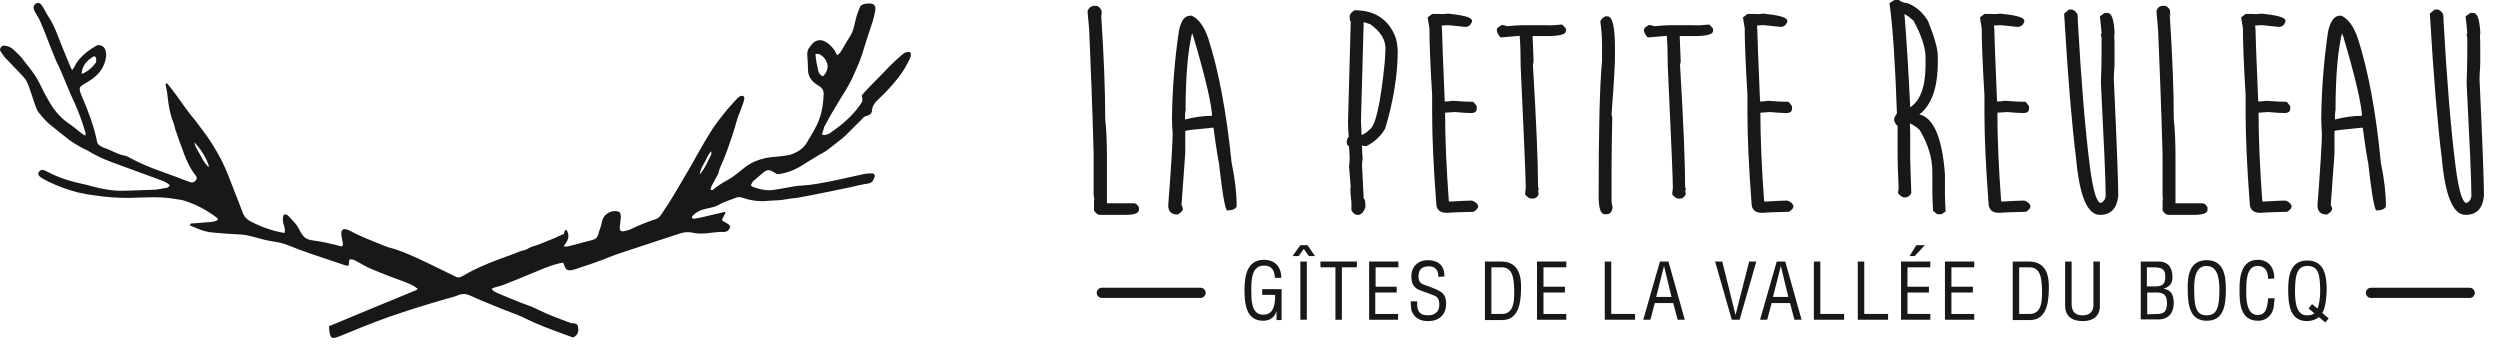 <?xml version="1.0" encoding="utf-8"?>
<!-- Generator: Adobe Illustrator 16.0.0, SVG Export Plug-In . SVG Version: 6.00 Build 0)  -->
<!DOCTYPE svg PUBLIC "-//W3C//DTD SVG 1.1//EN" "http://www.w3.org/Graphics/SVG/1.1/DTD/svg11.dtd">
<svg version="1.1" id="Calque_1" xmlns="http://www.w3.org/2000/svg" xmlns:xlink="http://www.w3.org/1999/xlink" x="0px" y="0px"
	 width="493.15px" height="69.071px" viewBox="-209.689 141.159 493.15 69.071"
	 enable-background="new -209.689 141.159 493.15 69.071" xml:space="preserve">
<g>
	<g>
		<path fill="#1A171B" d="M6.314,142.3h0.134c0.403,0,0.806,0.27,1.142,0.874c0,0.806,0.067,1.276,0.134,1.276l-0.202-0.471
			c0.538,8.195,0.806,15.047,0.806,20.621c0.202,1.814,0.336,4.299,0.336,7.523v9.135h5.307c0.403,0,0.739,0.27,1.007,0.807v0.471
			c0,0.672-0.873,1.008-2.62,1.008H7.254c-0.403,0-0.739-0.27-1.142-0.874v-0.806c0-0.873,0-1.344,0.067-1.344l-0.134-0.873v-8.128
			c-0.269-9.807-0.604-17.935-0.873-24.383l-0.336-3.762C5.105,142.636,5.575,142.3,6.314,142.3z"/>
		<path fill="#1A171B" d="M25.122,144.25h0.269c1.343,0.604,2.418,2.082,3.224,4.365c2.082,6.449,3.627,14.644,4.635,24.584
			c0.672,3.225,1.007,6.113,1.007,8.666c-0.201,0.537-0.873,0.806-1.948,0.806c-0.47-0.873-0.94-3.963-1.545-9.337
			c-0.134-0.604-0.538-2.889-1.075-6.985h-0.269c-3.56,0.336-5.307,0.537-5.307,0.671v4.367l-0.739,10.209
			c0.134,0.27,0.269,0.538,0.269,0.807s-0.336,0.672-1.007,1.074c-1.276,0-1.881-0.604-1.881-1.813
			c0.604-7.859,0.873-12.562,0.873-14.106c-0.067-1.008-0.134-2.083-0.134-3.09c0.067-5.374,0.47-11.083,1.343-17.062
			C23.241,145.256,23.98,144.25,25.122,144.25z M25.592,147.137c-0.94,3.628-1.41,8.934-1.41,15.853
			c-0.067,0-0.135,0.738-0.135,2.149v-0.403c1.814-0.471,3.627-0.738,5.374-0.738v0.402c0-2.217-1.209-7.59-3.694-15.986
			C25.323,147.406,25.256,147.003,25.592,147.137z"/>
		<path fill="#1A171B" d="M57.498,143.174c3.963,0,6.65,1.746,8.061,5.239c0.269,0.738,0.403,1.68,0.47,2.687
			c0,4.702-0.806,9.874-2.485,15.449c-0.873,1.478-2.083,2.62-3.694,3.426c-0.604,0-0.874-0.067-0.874-0.201v0.134
			c0,0.941,0.067,1.814,0.135,2.486c-0.067,0.671-0.135,1.074-0.135,1.141c0.202,4.232,0.336,6.449,0.336,6.785
			c0.202,0.066,0.336,0.47,0.336,1.344v0.402c-0.269,0.807-0.672,1.276-1.209,1.479h-0.403c-0.403,0-0.739-0.27-1.142-0.874v-0.94
			v-0.672c-0.067-0.336-0.134-1.074-0.202-2.283c0-0.471,0-0.672,0.067-0.672l-0.336-4.098c0.067-0.738,0.134-1.344,0.134-1.68
			c-0.067-1.343-0.134-2.082-0.134-2.283c-0.269-0.135-0.47-0.471-0.47-0.94c0.134-0.604,0.269-0.94,0.403-0.94
			c-0.134-1.611-0.134-2.553-0.134-3.022l0.538-19.749c-0.134,0-0.202-0.268-0.202-0.805v-0.336
			C56.625,143.914,56.894,143.578,57.498,143.174z M59.312,145.525l-0.537,19.479c0.067,1.545,0.134,2.553,0.134,2.956l-0.269-0.135
			c0.47,0,1.142-0.402,1.88-1.142c1.142-0.739,2.15-5.173,2.956-13.367c0.067-1.343,0.134-2.217,0.134-2.62
			c0-1.746-1.007-3.357-3.022-4.769C59.983,145.726,59.58,145.592,59.312,145.525z"/>
		<path fill="#1A171B" d="M76.239,143.845l0.269,0.135c-0.538,0-0.806-0.066-0.806-0.135c3.292,0.27,4.971,0.74,4.971,1.411v0.202
			c-0.269,0.672-0.672,1.007-1.343,1.007l-3.224-0.335c-0.135,0-0.604,0-1.411,0.066l0.067,0.807c0,1.209,0.202,5.978,0.538,14.172
			h0.134c0.537,0,1.007-0.066,1.411-0.134c1.747,0.134,3.09,0.202,4.097,0.202l0.672,0.873v0.47c0,0.604-0.403,0.873-1.142,0.873
			c-0.671,0-1.746-0.067-3.224-0.201c-1.007,0.067-1.612,0.134-1.881,0.134v-0.134c0,5.239,0.269,11.15,0.739,17.599
			c0.067,0,0.134,0,0.134,0.066c2.351-0.134,3.829-0.201,4.433-0.201c0.604,0.201,1.008,0.537,1.209,1.008v0.201
			c0,0.27-0.269,0.605-0.873,1.008c-2.956,0.067-4.702,0.135-5.307,0.201c-1.411,0-2.082-0.672-2.082-1.947
			c-0.538-7.12-0.806-13.031-0.806-17.733v-3.56c-0.403-6.516-0.538-10.949-0.538-13.232c-0.201-1.143-0.335-1.814-0.335-2.082
			l0.873-0.672h1.478C74.694,143.98,75.298,143.914,76.239,143.845z"/>
		<path fill="#1A171B" d="M98.472,145.996l0.739,0.806v0.47c0,0.672-1.276,1.008-3.829,1.008h-3.09c0.202,0,0.336,0,0.336-0.066
			l0.201,5.037c-0.067,0.471-0.134,0.739-0.134,0.739c0.672,11.218,1.008,19.278,1.008,24.047c0.067,0.134,0.134,0.336,0.134,0.538
			c-0.067,0.134-0.134,0.134-0.134,0.134l0.134,0.739c-0.269,0.604-0.604,0.873-1.075,0.873h-0.47c-0.336,0-0.672-0.27-1.142-0.807
			c0-0.269,0.067-0.672,0.134-1.275c0-1.613-0.335-9.605-1.007-24.048c0-2.351-0.067-4.366-0.202-6.112l0.269,0.135H90.21
			l-3.896,0.336c-0.47-0.538-0.739-1.008-0.739-1.479c0-0.336,0.336-0.672,1.075-1.008c0.672,0.135,0.94,0.27,0.94,0.27
			c1.411-0.135,2.418-0.201,3.023-0.201h4.567C96.188,146.197,97.263,146.13,98.472,145.996z"/>
		<path fill="#1A171B" d="M106.936,144.383h0.47c1.008,0,1.478,2.149,1.478,6.448v1.479c0,1.477-0.202,5.238-0.672,11.283
			c0,0.27,0.067,0.538,0.134,0.807c-0.067,3.896-0.134,7.053-0.134,9.337v7.255c0,0.134,0.067,0.47,0.202,1.074
			c-0.135,0.94-0.538,1.344-1.142,1.344h-0.47c-0.739,0-1.142-1.209-1.142-3.561c0-12.896,0.202-21.83,0.672-26.666v-3.09
			c0-1.68-0.134-3.292-0.336-4.635C105.995,145.123,106.331,144.787,106.936,144.383z"/>
		<path fill="#1A171B" d="M127.49,145.996l0.739,0.806v0.47c0,0.672-1.276,1.008-3.829,1.008h-3.09c0.202,0,0.336,0,0.336-0.066
			l0.202,5.037c-0.067,0.471-0.134,0.739-0.134,0.739c0.671,11.218,1.007,19.278,1.007,24.047c0.067,0.134,0.134,0.336,0.134,0.538
			c-0.067,0.134-0.134,0.134-0.134,0.134l0.134,0.739c-0.269,0.604-0.604,0.873-1.075,0.873h-0.47c-0.336,0-0.672-0.27-1.142-0.807
			c0-0.269,0.067-0.672,0.134-1.275c0-1.613-0.336-9.605-1.008-24.048c0-2.351-0.067-4.366-0.202-6.112l0.269,0.135h-0.134
			l-3.896,0.336c-0.47-0.538-0.739-1.008-0.739-1.479c0-0.336,0.335-0.672,1.075-1.008c0.671,0.135,0.94,0.27,0.94,0.27
			c1.41-0.135,2.418-0.201,3.022-0.201h4.567C125.139,146.197,126.213,146.13,127.49,145.996z"/>
		<path fill="#1A171B" d="M138.438,143.845l0.269,0.135c-0.538,0-0.806-0.066-0.806-0.135c3.291,0.27,4.971,0.74,4.971,1.411v0.202
			c-0.27,0.672-0.672,1.007-1.344,1.007l-3.224-0.335c-0.134,0-0.604,0-1.411,0.066l0.067,0.807c0,1.209,0.202,5.978,0.537,14.172
			h0.135c0.537,0,1.007-0.066,1.41-0.134c1.747,0.134,3.157,0.202,4.097,0.202l0.672,0.873v0.47c0,0.604-0.402,0.873-1.142,0.873
			c-0.672,0-1.747-0.067-3.224-0.201c-1.008,0.067-1.612,0.134-1.881,0.134v-0.134c0,5.239,0.269,11.15,0.739,17.599
			c0.067,0,0.134,0,0.134,0.066c2.351-0.134,3.829-0.201,4.434-0.201c0.604,0.201,1.007,0.537,1.209,1.008v0.201
			c0,0.27-0.27,0.605-0.874,1.008c-2.955,0.067-4.702,0.135-5.306,0.201c-1.411,0-2.083-0.672-2.083-1.947
			c-0.537-7.12-0.806-13.031-0.806-17.733v-3.56c-0.403-6.516-0.537-10.949-0.537-13.232c-0.202-1.143-0.336-1.814-0.336-2.082
			l0.873-0.672h1.478C136.894,143.98,137.498,143.914,138.438,143.845z"/>
		<path fill="#1A171B" d="M164.031,141.159h0.873c0.201,0.269,0.807,0.537,1.813,0.671c1.612,0.672,2.889,1.813,3.896,3.426
			c1.277,3.157,1.949,5.509,1.949,6.985v1.143c0,5.037-1.21,8.463-3.628,10.344c2.821,0.672,4.501,4.635,5.038,11.822v4.299
			c0,0.604,0.066,1.612,0.135,3.023l-0.807,0.537h-0.873l-0.807-0.672c-0.066-1.68-0.135-2.821-0.135-3.627v-4.031
			c0-2.686-0.805-5.44-2.484-8.262c-1.008-0.939-1.881-1.41-2.553-1.41h0.604c0.067,1.209,0.067,2.217,0.067,3.022v4.231
			c0.135,3.695,0.201,5.777,0.201,6.247v0.336c-0.269,0.604-0.738,0.874-1.344,0.874c-0.336,0-0.806-0.27-1.275-0.874l0.135-0.94
			c-0.135-3.09-0.202-5.172-0.202-6.246v-6.113c-0.202,0-0.403-0.336-0.672-0.94v-0.537c0.269-0.604,0.47-0.874,0.538-0.874
			c-0.336-9.807-0.807-17.128-1.479-21.83L164.031,141.159z M165.978,143.845c0.404,5.039,0.807,11.219,1.143,18.473
			c2.016-1.344,3.022-4.098,3.022-8.329v-1.545c0-1.881-0.806-4.3-2.351-7.188c-1.075-0.94-1.746-1.411-2.217-1.411H165.978z"/>
		<path fill="#1A171B" d="M185.189,143.845l0.27,0.135c-0.537,0-0.807-0.066-0.807-0.135c3.291,0.27,4.971,0.74,4.971,1.411v0.202
			c-0.269,0.672-0.672,1.007-1.344,1.007l-3.224-0.335c-0.134,0-0.604,0-1.411,0.066l0.067,0.807c0,1.209,0.202,5.978,0.538,14.172
			h0.134c0.538,0,1.008-0.066,1.411-0.134c1.746,0.134,3.09,0.202,4.097,0.202l0.672,0.873v0.47c0,0.604-0.403,0.873-1.142,0.873
			c-0.672,0-1.746-0.067-3.225-0.201c-1.008,0.067-1.611,0.134-1.881,0.134v-0.134c0,5.239,0.27,11.15,0.739,17.599
			c0.067,0,0.134,0,0.134,0.066c2.352-0.134,3.829-0.201,4.434-0.201c0.604,0.201,1.008,0.537,1.209,1.008v0.201
			c0,0.27-0.269,0.605-0.873,1.008c-2.955,0.067-4.702,0.135-5.307,0.201c-1.41,0-2.082-0.672-2.082-1.947
			c-0.537-7.12-0.807-13.031-0.807-17.733v-3.56c-0.402-6.516-0.537-10.949-0.537-13.232c-0.201-1.143-0.336-1.814-0.336-2.082
			l0.873-0.672h1.479C183.644,143.98,184.316,143.914,185.189,143.845z"/>
		<path fill="#1A171B" d="M198.421,143.041h0.672c0.739,0.335,1.075,0.805,1.075,1.477v0.537
			c0.672,12.092,1.478,21.831,2.418,29.152c0.604,4.635,1.344,6.986,2.149,6.986c0.604-0.27,0.94-0.807,0.94-1.545
			c0-2.889-0.336-10.277-0.94-22.1c0.067-2.148,0.135-4.231,0.135-6.246v-2.62l-0.135-0.739l0.135-0.268
			c-0.067-0.941-0.201-2.016-0.336-3.292l0.94-0.672h0.604c0.738,0,1.209,1.209,1.344,3.694c0,0.537,0,0.807-0.068,0.807
			c0.068,0.738,0.068,1.343,0.068,1.881v3.627l-0.135,0.672c0-0.336,0.066-0.471,0.135-0.471c-0.068,1.276-0.135,2.082-0.135,2.485
			v0.47c0.604,12.965,0.873,20.555,0.873,22.906c-0.269,2.484-1.41,3.761-3.627,3.761c-2.485,0-4.03-3.761-4.702-11.218
			c-0.806-6.381-1.612-15.852-2.351-28.48L198.421,143.041z"/>
		<path fill="#1A171B" d="M217.095,142.3h0.135c0.402,0,0.806,0.27,1.142,0.874c0,0.806,0.067,1.276,0.134,1.276l-0.201-0.471
			c0.537,8.195,0.807,15.047,0.807,20.621c0.201,1.814,0.336,4.299,0.336,7.523v9.135h5.307c0.402,0,0.738,0.27,1.007,0.807v0.471
			c0,0.672-0.873,1.007-2.62,1.007h-5.104c-0.403,0-0.739-0.269-1.142-0.873v-0.806c0-0.873,0-1.344,0.066-1.344l-0.066-0.738
			v-8.263c-0.27-9.807-0.604-17.935-0.873-24.383l-0.336-3.762C215.886,142.636,216.357,142.3,217.095,142.3z"/>
		<path fill="#1A171B" d="M236.708,143.845l0.27,0.135c-0.537,0-0.807-0.066-0.807-0.135c3.292,0.27,4.971,0.74,4.971,1.411v0.202
			c-0.268,0.672-0.672,1.007-1.344,1.007l-3.224-0.335c-0.134,0-0.604,0-1.411,0.066l0.068,0.807c0,1.209,0.201,5.978,0.537,14.172
			h0.135c0.537,0,1.007-0.066,1.41-0.134c1.746,0.134,3.09,0.202,4.098,0.202l0.672,0.873v0.47c0,0.604-0.404,0.873-1.143,0.873
			c-0.672,0-1.746-0.067-3.225-0.201c-1.008,0.067-1.611,0.134-1.881,0.134v-0.134c0,5.239,0.27,11.15,0.739,17.599
			c0.067,0,0.135,0,0.135,0.066c2.351-0.134,3.829-0.201,4.433-0.201c0.605,0.201,1.008,0.537,1.209,1.008v0.201
			c0,0.27-0.268,0.605-0.873,1.008c-2.955,0.067-4.701,0.135-5.307,0.201c-1.41,0-2.082-0.672-2.082-1.947
			c-0.537-7.12-0.806-13.031-0.806-17.733v-3.56c-0.403-6.516-0.538-10.949-0.538-13.232c-0.201-1.143-0.336-1.814-0.336-2.082
			l0.874-0.672h1.478C235.232,143.98,235.835,143.914,236.708,143.845z"/>
		<path fill="#1A171B" d="M251.89,144.25h0.269c1.343,0.604,2.418,2.082,3.224,4.365c2.082,6.449,3.627,14.644,4.568,24.584
			c0.672,3.225,1.008,6.113,1.008,8.666c-0.202,0.537-0.874,0.806-1.949,0.806c-0.47-0.873-0.939-3.963-1.545-9.337
			c-0.134-0.604-0.537-2.889-1.074-6.985h-0.269c-3.56,0.336-5.307,0.537-5.307,0.671v4.367l-0.739,10.209
			c0.135,0.27,0.27,0.538,0.27,0.807s-0.336,0.672-1.008,1.074c-1.276,0-1.881-0.604-1.881-1.813
			c0.604-7.859,0.873-12.562,0.873-14.106c-0.066-1.008-0.135-2.083-0.135-3.09c0.068-5.374,0.471-11.083,1.344-17.062
			C250.009,145.256,250.815,144.25,251.89,144.25z M252.427,147.137c-0.94,3.628-1.41,8.934-1.41,15.853
			c-0.068,0-0.135,0.738-0.135,2.149v-0.403c1.813-0.471,3.627-0.738,5.373-0.738v0.402c0-2.217-1.209-7.59-3.693-15.986
			C252.091,147.406,252.091,147.003,252.427,147.137z"/>
		<path fill="#1A171B" d="M270.563,143.041h0.672c0.739,0.335,1.075,0.805,1.075,1.477v0.537
			c0.672,12.092,1.478,21.831,2.418,29.152c0.604,4.635,1.344,6.986,2.149,6.986c0.604-0.27,0.94-0.807,0.94-1.545
			c0-2.889-0.336-10.277-0.94-22.1c0.067-2.148,0.134-4.231,0.134-6.246v-2.62l-0.134-0.739l0.134-0.268
			c-0.066-0.941-0.201-2.016-0.336-3.292l0.941-0.672h0.604c0.739,0,1.209,1.209,1.344,3.694c0,0.537,0,0.807-0.066,0.807
			c0.066,0.738,0.066,1.343,0.066,1.881v3.627l-0.135,0.672c0-0.336,0.068-0.471,0.135-0.471c-0.066,1.276-0.135,2.082-0.135,2.485
			v0.47c0.605,12.965,0.873,20.555,0.873,22.906c-0.268,2.484-1.41,3.761-3.627,3.761c-2.484,0-4.029-3.761-4.701-11.218
			c-0.807-6.381-1.612-15.852-2.352-28.48L270.563,143.041z"/>
	</g>
	<g>
		<g>
			<path fill="#1A171B" d="M43.124,204.299h-1.007v-1.813l0,0c-0.336,1.276-1.344,1.947-2.62,1.947
				c-3.425,0-3.694-3.426-3.694-6.111c0-2.688,0.47-5.912,3.829-5.912c2.216,0,3.425,1.411,3.425,3.561H41.78
				c0-1.41-0.604-2.418-2.083-2.418c-2.485-0.067-2.552,2.82-2.552,4.77c0,1.746-0.067,4.769,2.149,4.902
				c2.351,0.135,2.552-2.082,2.552-3.896h-2.552v-1.142h3.829V204.299z"/>
			<path fill="#1A171B" d="M47.49,190.261l-1.008,1.41h-1.209l1.545-2.149h1.411l1.478,2.149h-1.209L47.49,190.261z M46.818,204.232
				v-11.486h1.276v11.486H46.818z"/>
			<path fill="#1A171B" d="M50.781,192.746h7.188v1.143h-2.956v10.344h-1.276v-10.344h-2.956V192.746z"/>
			<path fill="#1A171B" d="M60.386,204.232v-11.486h5.777v1.143h-4.5v3.828h4.165v1.143h-4.232v4.231h4.5v1.142H60.386
				L60.386,204.232z"/>
			<path fill="#1A171B" d="M74.022,195.769c0.067-1.209-0.537-2.082-1.813-2.082c-1.881,0-2.083,1.141-2.083,2.082
				c0,0.806,0.336,1.275,1.075,1.545c0.604,0.201,1.209,0.47,1.814,0.672c2.149,0.806,2.552,1.545,2.552,3.09
				c0,2.148-1.343,3.426-3.56,3.426c-1.142,0-2.485-0.336-3.157-1.814c-0.269-0.537-0.202-1.478-0.269-2.082h1.276
				c-0.067,1.68,0.269,2.754,2.149,2.754c1.276,0,2.217-0.672,2.217-2.016c0-1.746-0.672-1.746-1.881-2.216
				c-0.604-0.269-1.612-0.538-2.284-0.874c-1.075-0.537-1.344-1.477-1.344-2.619c0-1.881,1.344-3.156,3.225-3.156
				c2.082,0,3.358,1.074,3.291,3.224L74.022,195.769L74.022,195.769z"/>
			<path fill="#1A171B" d="M83.225,204.232v-11.486h3.157c3.56,0,4.098,2.889,3.963,5.777c-0.067,2.82-0.671,5.776-3.761,5.776
				h-3.358V204.232z M84.5,203.09h2.015c1.881,0,2.62-1.411,2.485-4.837c-0.067-2.619-0.47-4.365-2.485-4.365H84.5V203.09z"/>
			<path fill="#1A171B" d="M93.501,204.232v-11.486h5.777v1.143h-4.5v3.828h4.231v1.143h-4.231v4.231h4.5v1.142H93.501
				L93.501,204.232z"/>
			<path fill="#1A171B" d="M106.869,204.232v-11.486h1.276v10.345h4.702v1.142H106.869z"/>
			<path fill="#1A171B" d="M117.75,192.746h1.679l3.224,11.486h-1.41l-0.874-3.291h-3.627l-0.874,3.291h-1.411L117.75,192.746z
				 M118.556,193.619L118.556,193.619l-1.545,6.113h3.022L118.556,193.619z"/>
			<path fill="#1A171B" d="M135.349,192.746h1.411l-3.292,11.486h-1.545l-3.291-11.486h1.411l2.62,10.547l0,0L135.349,192.746z"/>
			<path fill="#1A171B" d="M140.79,192.746h1.679l3.225,11.486h-1.41l-0.873-3.291h-3.627l-0.874,3.291h-1.411L140.79,192.746z
				 M141.596,193.619L141.596,193.619l-1.545,6.113h3.023L141.596,193.619z"/>
			<path fill="#1A171B" d="M148.111,204.232v-11.486h1.276v10.345h4.702v1.142H148.111z"/>
			<path fill="#1A171B" d="M156.777,204.232v-11.486h1.275v10.345h4.702v1.142H156.777z"/>
			<path fill="#1A171B" d="M165.306,204.232v-11.486h5.777v1.143h-4.5v3.828h4.231v1.143h-4.231v4.231h4.5v1.142H165.306
				L165.306,204.232z M168.33,189.522h1.68l-2.016,2.149h-1.008L168.33,189.522z"/>
			<path fill="#1A171B" d="M173.972,204.232v-11.486h5.776v1.143h-4.501v3.828h4.232v1.143h-4.232v4.231h4.501v1.142H173.972
				L173.972,204.232z"/>
			<path fill="#1A171B" d="M187.339,204.232v-11.486h3.156c3.561,0,4.098,2.889,3.963,5.777c-0.066,2.82-0.672,5.776-3.762,5.776
				h-3.357V204.232z M188.615,203.09h2.016c1.881,0,2.619-1.411,2.485-4.837c-0.067-2.619-0.47-4.365-2.485-4.365h-2.016V203.09z"/>
			<path fill="#1A171B" d="M197.683,192.746h1.276v8.262c0,0.874,0.134,2.352,2.149,2.352s2.217-1.478,2.149-2.352v-8.262h1.276
				v8.732c0,2.082-1.344,3.023-3.426,3.023s-3.426-1.008-3.426-3.023V192.746z"/>
			<path fill="#1A171B" d="M212.595,204.232v-11.486h3.291c2.082-0.066,2.889,1.143,2.955,2.822
				c0.068,1.275-0.336,2.082-1.746,2.552l0,0c1.545,0.202,1.948,1.276,2.016,2.687c0,2.284-1.209,3.493-3.426,3.359h-3.09V204.232
				L212.595,204.232z M213.871,197.65h1.143c1.545,0.066,2.485-0.201,2.418-1.948c0-1.411-0.537-1.813-2.485-1.813h-1.142v3.762
				H213.871L213.871,197.65z M215.886,203.09c1.41,0,1.881-0.672,1.881-2.149c0-2.283-1.478-2.082-2.754-2.082h-1.143v4.299
				L215.886,203.09L215.886,203.09z"/>
			<path fill="#1A171B" d="M225.626,192.478c3.357,0,3.762,3.09,3.762,5.709c0,3.156-0.404,6.246-3.762,6.246
				c-3.359,0-3.762-3.09-3.762-6.246C221.797,195.568,222.201,192.478,225.626,192.478z M225.559,193.619
				c-1.948,0-2.485,2.083-2.419,4.635c0,3.359,0.336,5.105,2.486,5.105c2.082,0,2.484-1.746,2.484-5.105
				C228.111,195.702,227.574,193.619,225.559,193.619z"/>
			<path fill="#1A171B" d="M237.716,196.171c0-1.344-0.47-2.553-2.082-2.553c-2.217,0-2.217,3.158-2.217,4.635
				c-0.066,1.545-0.066,5.039,2.217,5.039c1.545,0,1.814-1.209,2.016-2.486c0-0.268,0.066-0.537,0.066-0.806h1.277
				c0,0.202,0,0.47-0.068,0.739c-0.066,0.939-0.134,1.611-0.672,2.418c-0.604,0.806-1.41,1.275-2.484,1.275
				c-3.561,0-3.695-3.426-3.695-6.18c0-2.619,0.404-5.844,3.628-5.844c2.149,0,3.292,1.613,3.224,3.695L237.716,196.171
				L237.716,196.171z"/>
			<path fill="#1A171B" d="M249.673,203.963l-0.672,0.806l-1.276-1.074c-0.47,0.471-1.478,0.807-2.284,0.807
				c-3.357,0-3.762-3.09-3.762-6.248c0-2.619,0.404-5.709,3.762-5.709c3.426,0,3.829,3.09,3.829,5.709
				c0,0.807-0.134,3.628-0.873,4.635L249.673,203.963z M245.71,202.015l0.672-0.873l1.074,0.873c0.269-0.47,0.537-2.082,0.537-3.291
				c0-3.358-0.336-5.105-2.484-5.105c-2.083,0-2.486,1.747-2.486,5.105c0,2.553,0.471,4.702,2.418,4.635
				c0.537,0,0.941-0.066,1.411-0.402L245.71,202.015z"/>
		</g>
		<g>
			<path fill="#1A171B" d="M27.137,199.933H7.657c-0.537,0-1.007-0.471-1.007-1.008s0.47-1.008,1.007-1.008h19.479
				c0.538,0,1.008,0.471,1.008,1.008S27.674,199.933,27.137,199.933z"/>
			<path fill="#1A171B" d="M277.482,199.933h-19.479c-0.538,0-1.008-0.471-1.008-1.008s0.47-1.008,1.008-1.008h19.479
				c0.537,0,1.008,0.471,1.008,1.008S278.086,199.933,277.482,199.933z"/>
		</g>
	</g>
</g>
<g>
	<path fill="#1A171B" d="M-97.929,186.516c0.738,1.209,0.268,2.216-0.605,3.224c0.27,0,0.471,0.067,0.605,0.067
		c0.537-0.134,1.074-0.269,1.678-0.403c1.076-0.268,2.15-0.604,3.293-0.873c0.604-0.135,1.074-0.402,1.275-1.142
		c0.201-0.806,0.604-1.612,0.738-2.485c0.201-1.344,1.613-2.283,2.889-2.082c0.537,0.066,0.738,0.201,0.807,0.738
		c0.066,0.403,0,0.873-0.068,1.276c0,0.403-0.133,0.874-0.133,1.276c0,0.471,0.268,0.738,0.738,0.672
		c0.402-0.067,0.873-0.201,1.275-0.336c1.68-0.807,3.426-1.545,5.172-2.082c0.539-0.201,0.807-0.605,1.143-1.075
		c1.947-2.821,3.627-5.844,5.373-8.8c1.344-2.35,2.621-4.701,4.031-6.984c0.738-1.21,1.611-2.419,2.484-3.493
		c0.873-1.143,1.881-2.284,2.889-3.359c0.201-0.201,0.404-0.402,0.672-0.537c0.135-0.067,0.471-0.067,0.605,0
		c0.133,0.067,0.268,0.403,0.201,0.537c-0.068,0.471-0.27,0.941-0.404,1.344c-0.334,1.008-0.805,1.948-1.074,2.955
		c-0.471,1.747-1.074,3.493-1.68,5.239c-0.201,0.605-0.469,1.209-0.67,1.814c-0.404,1.074-1.008,2.082-1.277,3.291
		c-0.066,0.336-0.336,0.604-0.471,0.94c-0.268,0.538-0.604,1.075-0.873,1.612c-0.135,0.201-0.135,0.471-0.201,0.806
		c0.201-0.067,0.402,0,0.471-0.067c0.873-0.738,1.813-1.343,2.82-1.881c1.277-0.672,2.352-1.679,3.494-2.552
		c1.209-0.94,2.551-1.478,4.029-1.813c0.672-0.135,1.344-0.201,2.082-0.27c0.74-0.066,1.479-0.134,2.217-0.268
		c0.471-0.068,0.941-0.202,1.344-0.404c1.074-0.47,2.016-1.141,2.619-2.283c0.873-1.478,1.881-2.956,2.418-4.635
		c0.537-1.478,0.74-3.022,0.807-4.635c0.066-0.807-0.27-1.344-0.939-1.746c-0.605-0.336-1.076-0.739-1.479-1.209
		c-0.471-0.605-0.672-1.277-0.672-2.016c0-0.94-0.066-1.813-0.135-2.754c-0.066-0.604,0.068-1.209,0.471-1.68
		c0.135-0.134,0.27-0.336,0.402-0.537c0.807-0.94,1.881-1.074,2.889-0.402c0.941,0.604,1.68,1.477,2.082,2.552
		c0.605-0.403,0.605-0.403,1.143-1.343c0.27-0.471,0.604-0.941,0.873-1.479c0.336-0.537,0.672-1.008,0.941-1.611
		c0.268-0.537,0.402-1.143,0.537-1.747c0.133-0.537,0.268-1.075,0.402-1.612c0.201-0.604,0.402-1.142,0.738-1.881
		c0.404-0.47,1.076-0.537,1.814-0.537c0.807,0,1.209,0.403,1.143,1.208c-0.135,0.873-0.336,1.68-0.605,2.553
		c-0.738,2.149-1.41,4.299-2.082,6.448c-0.471,1.478-1.143,2.821-1.746,4.231c-0.336,0.807-0.807,1.545-1.209,2.284
		c-0.336,0.672-0.807,1.276-1.143,1.881c-0.672,1.143-1.344,2.217-2.016,3.358c-0.336,0.538-0.537,1.075-0.873,1.612
		c-0.135,0.336-0.402,0.604-0.471,0.94c-0.133,0.402-0.201,0.807-0.402,1.344c0.27,0.066,0.471,0.134,0.605,0.066
		c0.336-0.066,0.672-0.134,0.939-0.336c2.283-1.544,4.367-3.291,5.979-5.575c0.537-0.806,0.537-0.806,0.336-1.88
		c0.336-0.403,0.672-0.807,1.074-1.209c0.941-1.008,1.881-1.948,2.822-2.889c0.537-0.537,1.074-1.143,1.611-1.68
		c0.807-0.806,1.611-1.545,2.484-2.283c0.404-0.403,0.941-0.605,1.545-0.471c0.27,0.403,0.135,0.807,0,1.143
		c-0.604,1.343-1.342,2.619-2.283,3.828c-1.275,1.612-2.619,3.09-4.164,4.501c-0.537,0.537-1.008,1.142-1.074,2.015
		c0,0.538-0.404,0.94-1.008,1.075c-0.404,0.066-0.672,0.268-0.941,0.604c-0.268,0.336-0.604,0.605-0.939,0.941
		c-0.672,0.672-1.277,1.276-1.949,1.948c-0.336,0.335-0.604,0.604-0.939,0.873c-1.008,0.806-2.016,1.611-3.09,2.418
		c-0.27,0.201-0.605,0.402-0.873,0.537c-1.143,0.604-2.217,1.344-3.359,2.016c-1.611,1.074-3.291,1.881-5.238,2.148
		c-0.404,0.067-0.672-0.134-0.941-0.336c-1.008-0.604-1.41-0.604-2.283,0.135c-0.605,0.537-1.275,1.074-1.881,1.612
		c-0.201,0.201-0.27,0.47-0.471,0.806c0.201,0.135,0.336,0.27,0.471,0.336c1.344,0.471,2.754,0.807,4.232,0.537
		c1.477-0.201,2.889-0.537,4.365-0.738c0.27-0.067,0.537-0.067,0.807-0.067c2.352-0.134,4.635-0.604,6.918-1.075
		c1.814-0.402,3.627-0.806,5.508-1.209c0.537-0.134,1.143-0.134,1.68-0.134c0.336,0,0.537,0.336,0.471,0.604
		c-0.201,0.672-0.471,1.276-1.344,1.41c-1.074,0.135-2.15,0.403-3.225,0.672c-3.357,0.672-6.717,1.41-10.076,2.016
		c-0.939,0.201-1.881,0.201-2.82,0.402c-1.275,0.27-2.619,0.201-3.896,0.336c-1.678,0.135-3.291-0.135-4.836-0.672
		c-0.471-0.134-0.873-0.134-1.275,0.067c-1.143,0.47-2.285,0.739-3.359,1.411c-0.738,0.402-1.611,0.537-2.484,0.738
		c-0.941,0.201-1.748,0.537-2.418,1.209c-0.068,0.067-0.203,0.201-0.27,0.27c-0.066,0.134-0.066,0.268,0,0.336
		c0.066,0.066,0.201,0.201,0.336,0.134c0.537-0.067,1.008-0.134,1.545-0.269c1.545-0.336,3.023-0.739,4.568-1.074
		c0.201,0.134,0.066,0.335-0.068,0.537c-0.201,0.336-0.336,0.672-0.537,1.074c0.537,0.537,1.344,0.604,1.68,1.344
		c-0.135,0.201-0.201,0.47-0.404,0.672c-0.268,0.268-0.604,0.336-0.939,0.336c-0.939-0.068-1.881,0.134-2.82,0.201
		c-1.076,0.135-2.217,0.201-3.359-0.067c-0.873-0.202-1.746-0.067-2.553,0.202c-3.828,1.275-7.59,2.484-11.418,3.761
		c-1.277,0.403-2.553,0.94-3.762,1.411c-1.68,0.604-3.359,1.209-5.039,1.746c-0.336,0.135-0.672,0.201-1.008,0.269
		c-0.805,0.134-1.141-0.067-1.41-0.806c-0.066-0.201-0.201-0.471-0.268-0.672c-1.68,0.269-3.158,0.873-4.635,1.478
		c-2.418,1.008-4.838,2.015-7.256,2.956c-0.537,0.201-1.074,0.268-1.611,0.47c-0.201,0.067-0.402,0.134-0.605,0.269
		c0.27,0.471,0.74,0.604,1.076,0.807c1.545,0.672,3.09,1.275,4.566,1.881c1.209,0.47,2.486,0.873,3.627,1.477
		c2.016,1.008,4.166,1.747,6.248,2.553c0.135,0.067,0.336,0.067,0.537,0.067c0.738,0.067,0.939,0.269,1.008,0.874
		c0.135,0.873-0.135,1.545-1.008,1.947c-0.402-0.135-0.873-0.336-1.275-0.471c-2.957-1.074-5.912-2.148-8.666-3.56
		c-0.336-0.134-0.604-0.269-0.939-0.403c-3.225-1.209-6.383-2.484-9.539-3.896c-0.738-0.336-1.41-0.336-2.148-0.067
		c-0.741,0.336-1.546,0.537-2.352,0.739c-3.963,1.142-7.859,2.351-11.688,3.694c-2.485,0.873-6.985,2.687-9.404,3.694
		c-1.612,0.672-1.881,0.47-2.082-1.209c0-0.269,0-0.538-0.067-0.739c5.105-2.149,12.158-5.037,17.196-7.119
		c0.134-0.068,0.202-0.135,0.336-0.27c-0.739-0.604-1.545-0.94-2.351-1.275c-2.217-0.807-4.366-1.613-6.583-2.553
		c-1.075-0.403-2.015-1.008-3.023-1.545c-0.47-0.27-0.873-0.537-1.545-0.403c-0.067,0.403-0.067,0.806-0.134,1.209
		c-0.269,0-0.47,0-0.672-0.067c-2.284-0.738-4.5-1.545-6.784-2.283c-1.545-0.537-3.022-1.075-4.5-1.68
		c-0.806-0.336-1.679-0.537-2.485-0.672c-1.545-0.201-2.955-0.604-4.433-1.008c-1.007-0.268-2.015-0.47-3.09-0.47
		c-1.545-0.067-3.022-0.202-4.567-0.336c-1.142-0.067-2.217-0.336-3.292-0.806c-0.403-0.201-0.873-0.336-1.343-0.537
		c-0.067,0-0.135-0.135-0.135-0.202s0.067-0.134,0.135-0.202c0.067-0.066,0.134-0.066,0.269-0.066
		c1.142-0.067,2.351-0.201,3.493-0.269c0.538-0.067,1.142-0.067,1.612-0.47c-0.067-0.135-0.067-0.27-0.134-0.336
		c-2.015-1.545-4.165-2.688-6.516-3.426c-0.604-0.202-1.209-0.202-1.813-0.336c-3.023-0.537-6.045-0.27-9.135-0.202
		c-2.149,0-4.366-0.134-6.516-0.47c-1.142-0.135-2.351-0.336-3.493-0.605c-2.015-0.537-3.896-1.209-5.709-2.082
		c-0.604-0.268-1.142-0.604-1.679-0.939c-0.537-0.403-0.604-0.873-0.067-1.277c0.134-0.134,0.403-0.201,0.604-0.134
		c0.336,0.067,0.671,0.269,0.94,0.403c2.284,1.209,4.635,1.881,7.12,2.418c0.537,0.066,1.007,0.269,1.545,0.402
		c2.082,0.538,4.165,0.941,6.314,0.874c2.015-0.067,4.03-0.135,5.978-0.202c0.873-0.066,1.747-0.268,2.553-0.402
		c0.201-0.067,0.335-0.27,0.537-0.403c-0.537-0.672-1.276-0.873-1.948-1.142c-3.09-1.143-6.18-2.284-9.337-3.426
		c-1.679-0.604-3.292-1.344-4.836-2.284c-0.201-0.134-0.47-0.269-0.671-0.335c-1.075-0.538-2.083-1.143-3.023-1.814
		c-1.343-1.074-2.687-2.082-3.963-3.157c-0.739-0.604-1.343-1.344-1.948-2.082c-0.538-0.604-0.739-1.344-1.008-2.082
		c-0.47-1.411-0.873-2.821-1.478-4.165c-0.269-0.604-0.806-1.142-1.276-1.611c-0.94-1.008-1.948-2.016-2.888-3.023
		c-0.403-0.402-0.672-0.873-1.008-1.344c-0.202-0.268-0.134-0.604,0.067-0.873c0.201-0.268,0.537-0.336,0.806-0.268
		c0.538,0.066,1.075,0.268,1.545,0.671c0.806,0.739,1.612,1.478,2.217,2.351c0.403,0.538,0.806,1.008,1.209,1.545
		c0.739,0.941,1.344,1.881,1.881,2.956c0.538,1.075,1.008,2.083,1.612,3.09c1.007,1.813,2.216,3.426,3.963,4.635
		c1.008,0.672,1.948,1.478,2.888,2.217c0.135,0.067,0.269,0.134,0.538,0.269c0-0.269,0.067-0.471,0-0.604
		c-0.604-2.016-1.276-3.963-2.149-5.844c-0.94-2.015-1.747-4.098-2.62-6.112c-0.269-0.672-0.604-1.344-0.94-2.016
		c-0.604-1.478-1.209-2.889-1.747-4.366c-0.47-1.209-0.94-2.418-1.478-3.627c-0.269-0.672-0.739-1.276-1.075-1.948
		c-0.067-0.201-0.202-0.402-0.202-0.604c-0.067-0.403,0.134-0.739,0.47-0.94c0.336-0.202,0.672-0.135,0.94,0.134
		c0.134,0.134,0.269,0.336,0.403,0.537c0.336,0.537,0.604,1.143,0.94,1.68c1.276,1.813,1.948,3.896,2.754,5.91
		c0.604,1.411,1.142,2.822,1.747,4.232c0.067,0.201,0.202,0.336,0.336,0.672c0.202-0.27,0.269-0.471,0.403-0.605
		c0.874-1.88,2.485-3.09,4.232-4.164c0.739-0.471,1.747,0,1.948,0.873c0.269,0.94,0.067,1.814-0.269,2.688
		c-0.538,1.41-1.612,2.484-2.888,3.291c-0.47,0.269-0.874,0.537-1.344,0.807c-0.604,0.402-0.671,0.671-0.537,1.275
		c0.134,0.403,0.269,0.807,0.47,1.209c1.209,2.821,2.284,5.643,2.888,8.666c0.067,0.402,0.269,0.671,0.538,0.805
		c0.269,0.202,0.604,0.404,0.94,0.471c1.343,0.471,2.552,1.276,4.03,1.545c0.403,0.067,0.739,0.27,1.075,0.471
		c2.015,1.074,4.097,1.947,6.247,2.687c1.679,0.604,3.358,1.209,5.038,1.881c0.201,0.067,0.403,0.134,0.604,0.201
		c0.47,0.135,0.94-0.134,1.142-0.604c0.134-0.269,0-0.537-0.134-0.738c-0.873-1.008-1.411-2.15-1.948-3.359
		c-0.269-0.604-0.47-1.209-0.672-1.813c-0.336-0.874-0.672-1.68-0.94-2.553c-0.134-0.471-0.336-0.873-0.47-1.344
		c-0.134-0.47-0.202-0.94-0.403-1.411c-0.739-1.881-1.008-3.896-1.209-5.843c-0.067-0.471-0.202-0.941-0.269-1.411
		c0-0.134-0.134-0.336,0.067-0.47c0.067,0.066,0.202,0.066,0.336,0.201c1.209,1.478,2.351,3.09,3.493,4.702
		c0.604,0.873,1.276,1.679,1.948,2.484c0.47,0.605,0.94,1.277,1.41,1.882c1.411,1.813,2.62,3.828,3.694,5.844
		c0.605,1.209,1.142,2.418,1.612,3.693c0.873,2.217,1.747,4.434,2.62,6.718c0.269,0.806,0.806,1.343,1.545,1.746
		c2.083,1.075,4.299,1.881,6.717,2.284c0-0.27,0.067-0.471,0.067-0.672c-0.067-0.402-0.201-0.873-0.336-1.276
		c-0.067-0.537-0.201-1.142,0.135-1.679c0.403-0.135,0.739,0.066,1.007,0.402c0.739,0.807,1.545,1.545,2.015,2.553
		c0.134,0.269,0.269,0.537,0.47,0.807c0.403,0.738,1.075,1.141,1.881,1.275c2.015,0.27,3.896,0.672,5.844,1.209
		c0.067,0,0.134,0,0.336-0.066c0-0.202,0.134-0.403,0.067-0.537c-0.067-0.471-0.201-0.941-0.269-1.411
		c-0.067-0.269-0.067-0.604,0-0.874c0.067-0.335,0.47-0.604,0.806-0.47c0.336,0.067,0.672,0.202,0.94,0.336
		c2.082,1.142,4.366,1.948,6.583,2.889c0.336,0.134,0.739,0.269,1.142,0.403c1.948,0.47,3.694,1.275,5.508,2.082
		c1.747,0.806,3.426,1.611,5.172,2.484c0.806,0.404,1.545,0.74,2.351,1.143c0.336,0.201,0.672,0.201,1.008,0.067
		c0.201-0.135,0.471-0.202,0.672-0.336c2.148-1.276,4.434-2.217,6.717-3.09c1.41-0.538,2.889-1.008,4.299-1.612
		c0.537-0.201,1.143-0.201,1.68-0.604c0.537-0.336,1.209-0.47,1.813-0.672c0.537-0.201,1.143-0.47,1.68-0.671
		c0.605-0.27,1.209-0.471,1.814-0.739c0.537-0.269,1.074-0.538,1.678-0.739C-98.333,186.583-98.199,186.516-97.929,186.516z
		 M-47.351,156.222c0.941-0.94,1.143-2.016,0.672-2.955c-0.268-0.605-0.738-1.075-1.344-1.411c-0.201-0.067-0.469-0.067-0.805-0.067
		c0.066,1.276,0.336,2.418,0.604,3.561C-48.023,155.751-47.822,156.021-47.351,156.222z M-193.581,155.751
		c1.209-0.47,2.015-1.209,2.687-2.082c0.269-0.336,0.202-0.738,0.134-1.143c-0.067-0.201-0.336-0.335-0.537-0.201
		c-0.067,0.067-0.134,0.067-0.202,0.135C-192.574,153.199-193.514,154.072-193.581,155.751z M-171.348,169.253
		c0.201,1.008,0.739,1.679,1.142,2.418c0.403,0.806,0.874,1.68,1.545,2.351c0.067,0.067,0.134,0,0.202,0
		C-168.795,172.612-170.206,170.328-171.348,169.253z M-71.666,175.567c1.141-1.276,1.611-2.687,2.283-3.963
		c0.066-0.134,0-0.269,0-0.604c-0.738,0.738-0.941,1.612-1.41,2.352C-71.128,173.955-71.533,174.56-71.666,175.567z"/>
</g>
</svg>
